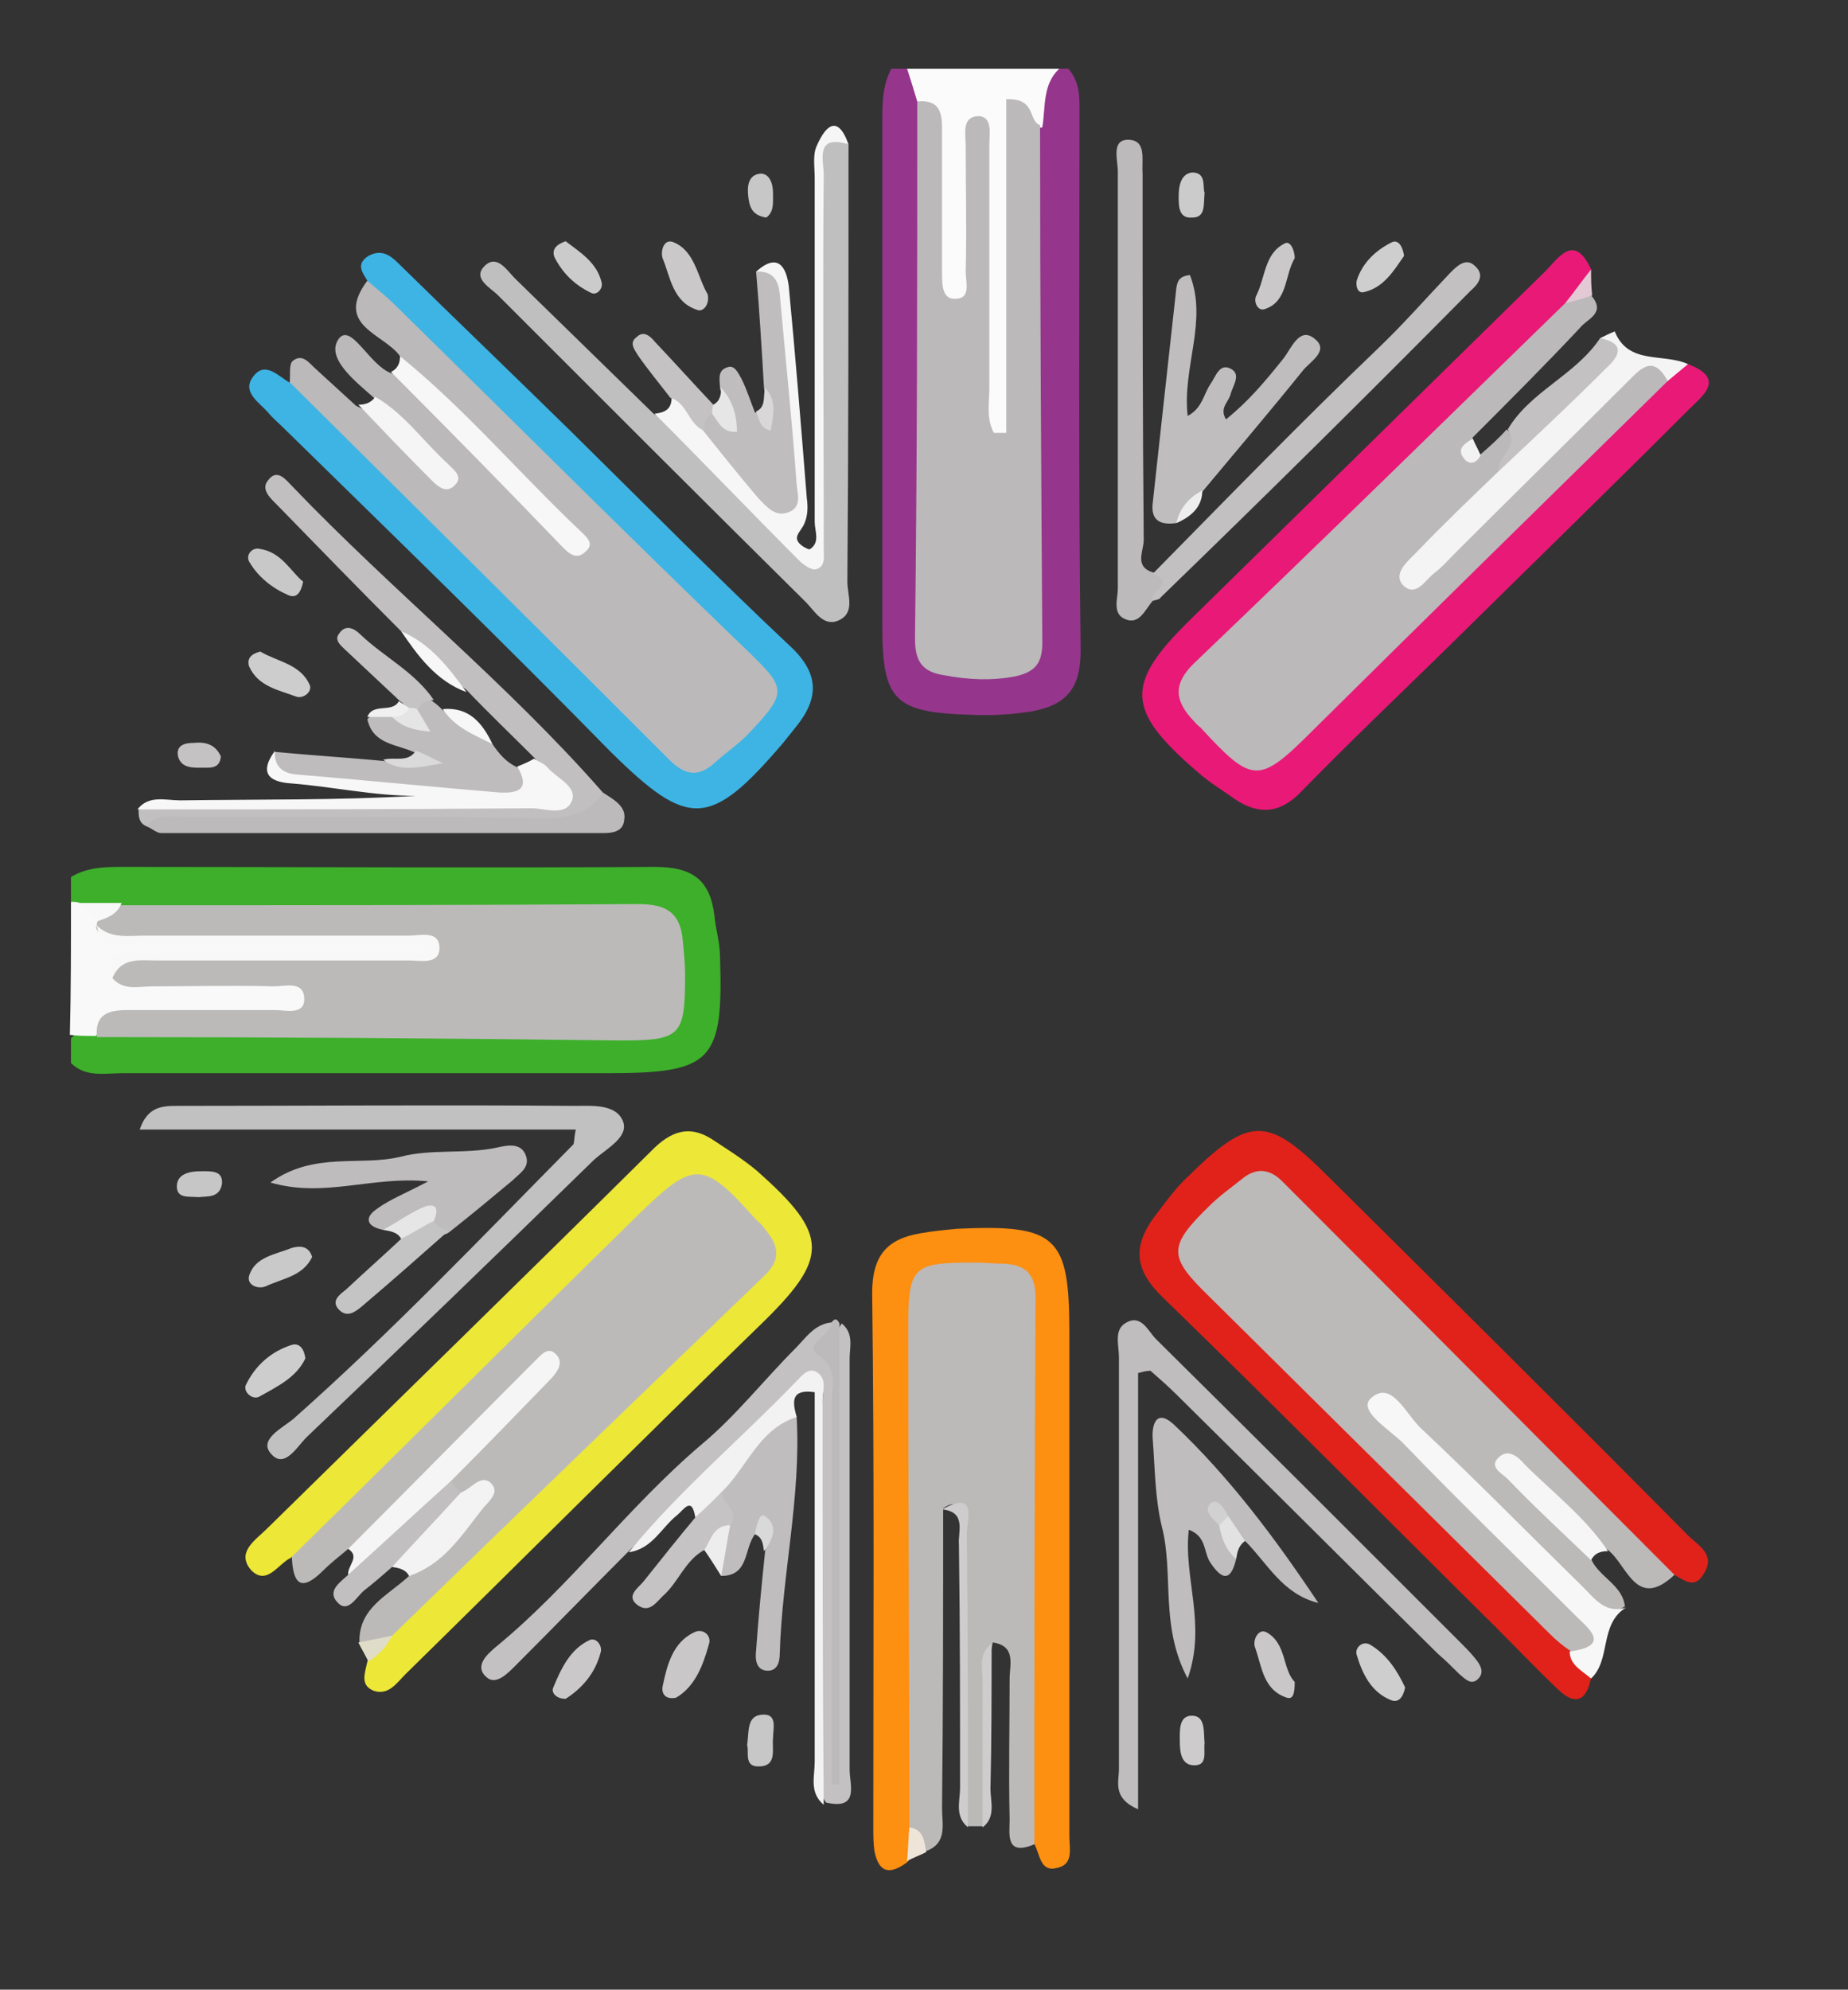 <?xml version="1.0" encoding="utf-8"?>
<!-- Generator: Adobe Illustrator 28.0.0, SVG Export Plug-In . SVG Version: 6.00 Build 0)  -->
<svg version="1.1" id="Layer_1" xmlns="http://www.w3.org/2000/svg" xmlns:xlink="http://www.w3.org/1999/xlink" x="0px" y="0px"
	 viewBox="0 0 164 176.5" style="enable-background:new 0 0 164 176.5;" xml:space="preserve">
<rect x="0" y="0" width="164" height="176.5" fill="#333333" stroke="none"/>
<style type="text/css">
	.st0{fill:#3DAF2A;}
	.st1{fill:#95368C;}
	.st2{fill:#FBFBFB;}
	.st3{fill:#F9F9F9;}
	.st4{fill:#BCB9B9;}
	.st5{fill:#BBB9BA;}
	.st6{fill:#BCBAB9;}
	.st7{fill:#BBB9B9;}
	.st8{fill:#E91977;}
	.st9{fill:#EDE738;}
	.st10{fill:#FD8F11;}
	.st11{fill:#3DB4E4;}
	.st12{fill:#E0221B;}
	.st13{fill:#C0BFBF;}
	.st14{fill:#BFBDBD;}
	.st15{fill:#C2C1C1;}
	.st16{fill:#C3C1C1;}
	.st17{fill:#C1BFBF;}
	.st18{fill:#BCBABA;}
	.st19{fill:#C2C0C0;}
	.st20{fill:#F7F6F6;}
	.st21{fill:#BEBCBC;}
	.st22{fill:#F4F4F4;}
	.st23{fill:#F7F7F7;}
	.st24{fill:#F3F2F2;}
	.st25{fill:#F5F5F5;}
	.st26{fill:#F8F7F7;}
	.st27{fill:#F4F3F3;}
	.st28{fill:#F6F6F6;}
	.st29{fill:#C5C3C3;}
	.st30{fill:#C5C4C4;}
	.st31{fill:#CECCCC;}
	.st32{fill:#C4C2C2;}
	.st33{fill:#C9C7C7;}
	.st34{fill:#CAC8C8;}
	.st35{fill:#CECDCD;}
	.st36{fill:#CFCECE;}
	.st37{fill:#CAC9C9;}
	.st38{fill:#C9C8C8;}
	.st39{fill:#CCCBCB;}
	.st40{fill:#C8C7C7;}
	.st41{fill:#CDCBCB;}
	.st42{fill:#C7C6C6;}
	.st43{fill:#E7E6E6;}
	.st44{fill:#EDEDED;}
	.st45{fill:#E6E6E6;}
	.st46{fill:#E2E2E2;}
	.st47{fill:#DBDADA;}
	.st48{fill:#DAD9D9;}
	.st49{fill:#EFE4D8;}
	.st50{fill:#D9D7D7;}
	.st51{fill:#F0F0F0;}
	.st52{fill:#E3C9D4;}
	.st53{fill:#EFEEEE;}
	.st54{fill:#DFDDC8;}
	.st55{fill:#F2F2F2;}
	.st56{fill:#BBBAB9;}
	.st57{fill:#F8F8F8;}
	.st58{fill:#D2D1D1;}
	.st59{fill:#E6E5E5;}
</style>
<g>
	<path class="st0" d="M6.3,77.8c1.3-0.8,2.8-0.9,4.3-0.9c15.8,0,31.7,0.1,47.5,0c3.3,0,4.9,1.1,5.3,4.3c0.1,1.2,0.5,2.4,0.5,3.7
		c0.3,9.3-0.7,10.3-10,10.3c-14.3,0-28.7,0-43,0c-1.6,0-3.3,0.4-4.6-0.9c0-0.7,0-1.5,0-2.2c0.7-0.7,1.6-1,2.6-1
		c15.2-0.2,30.4-0.1,45.7-0.2c4.2,0,5.3-1.2,5.2-4.9c-0.1-3.6-1.3-4.6-5.6-4.6c-14.2-0.1-28.5,0-42.7,0c-1.3-0.2-2.7,0-4-0.4
		C7,80.5,6.7,80.3,6.3,80C6.3,79.3,6.3,78.5,6.3,77.8z"/>
	<path class="st1" d="M94.8,6.1c1.1,1.2,1,2.7,1,4.2c0,15.8-0.1,31.6,0.1,47.4c0,3.2-1.1,4.8-4.3,5.4c-1.9,0.3-3.7,0.4-5.6,0.3
		c-6.6-0.2-7.7-1.3-7.7-7.8c0-14.9,0-29.9,0-44.8c0-1.6,0-3.2,0.8-4.7c0.5,0,1,0,1.5,0c1.4,0.8,1.7,2.1,1.8,3.5
		c0.2,14.8,0.1,29.5,0.2,44.3c0,4,0.9,5.1,4.1,5.3c3.2,0.3,4.6-0.9,4.7-4.1c0.1-5.5,0-10.9,0-16.4c0-8.9,0-17.9,0-26.8
		c0.2-2.3,0-4.7,2.6-5.8C94.3,6.1,94.5,6.1,94.8,6.1z"/>
	<path class="st2" d="M81.4,9c-0.3-1-0.6-2-0.9-2.9c4.5,0,9,0,13.5,0c-1.5,1.4-1.2,3.4-1.5,5.2c-2.3,0.2-1.8,2-1.8,3.4
		c0,6.6,0.1,13.2-0.1,19.8c0,1.7,0.6,4.6-1.8,4.5c-2.3,0-1.8-2.9-1.8-4.6c-0.1-6.7,0-13.4-0.1-20c-0.1,3.4,0.1,6.9-0.2,10.3
		c-0.1,1.1-0.3,2.5-1.7,2.5c-1.5,0.1-2.2-1.1-2.4-2.4c-0.5-3.8-0.1-7.7-0.3-11.5C82.4,11.8,82.7,10.2,81.4,9z"/>
	<path class="st3" d="M6.3,80c0.3,0,0.5,0,0.8,0.1c0.8,0.4,1.8,0.5,2.3,1.4c0.2,0.3,0.5,0.6,0.8,0.8c5.8,0.9,11.7,0.2,17.5,0.4
		c2.2,0.1,4.5,0,6.7,0c1.4,0.1,3.8-0.3,3.8,1.3c0,2-2.5,1.3-4,1.5c-0.9,0.1-1.7,0-2.6,0c-5.2,0-10.4,0-15.7,0
		c-1.1,0-2.5-0.7-3.3,0.7c3.3,0.3,6.5,0,9.7,0.1c1,0,2,0,3,0.2c1.1,0.3,2.3,0.6,2.3,2c0,1.4-1.1,1.8-2.3,2c-2,0.4-4,0.2-6,0.2
		c-2.5,0-5,0-7.5,0c-1.3,0-2.5,0-3.3,1.2c-0.8,0-1.6,0-2.3-0.1C6.3,88,6.3,84,6.3,80z"/>
	<path class="st4" d="M148.6,139.7c-3.4,3.2-4.2-0.9-5.9-2.2c-3.1-1.7-5-4.6-8.1-7.1c2.1,3.1,5.4,4.6,6.6,7.9c0.7,1.6,2.8,2.3,3,4.2
		c-2.2,1.4-3.4-0.2-4.7-1.5c-5.4-5.3-10.7-10.7-16.2-15.8c5,5.2,10.1,10.3,15.2,15.4c0.9,0.9,1.9,1.7,2.5,2.8
		c1.4,2.2,0.8,3.2-2.2,3.6c-3.9-3.8-8.2-7.1-11.8-11.2c-6-6.9-13-13-19.6-19.4c-1.9-1.8-4.5-3.3-3.3-6.4c1.3-3.4,4-5.7,7.5-6.7
		c1.4-0.4,2.7,0.5,3.6,1.5c5.7,5.8,11.6,11.5,17.3,17.5c4.4,4.7,9.3,8.9,13.8,13.5C147.5,136.9,149.1,137.7,148.6,139.7z"/>
	<path class="st5" d="M35.5,31.6c-1.4-2-5.9-2.7-2.9-6.7c2-0.4,2.9,1.2,3.9,2.3c8.9,8.8,17.8,17.7,26.7,26.6
		c1.3,1.3,2.7,2.6,4.1,3.8c3,2.5,3.2,3.6,0.8,6.9c-0.7,1-1.6,1.9-2.5,2.7c-3.6,3-4.9,3-8.2-0.3c-9.8-9.7-19.6-19.5-29.4-29.3
		c-1-1-2.4-1.9-2.3-3.6c0.1-0.7-0.1-1.7,0.3-2c0.9-0.7,1.5,0.3,2.1,0.8c1.2,1.1,2.3,2.1,3.5,3.2c2.8,1.2,4.4,3.9,7,5.8
		c-1.7-2.5-4.4-3.8-5.4-6.5c-1.7-1.5-4.4-3.6-3.1-5.3c1.1-1.3,2.7,2.4,4.6,3.1c2.8,1,4.4,3.6,6.4,5.5c3.1,2.9,6,6.1,9.3,9
		C45.8,41.9,39.7,37.6,35.5,31.6z"/>
	<path class="st4" d="M91.8,163.6c-2.6,1.1-2.2-0.9-2.2-2.2c-0.1-4.2,0-8.3,0-12.5c0-1.2,0.6-2.9-1.5-3.2c-0.9,4-0.1,8-0.4,12
		c-0.1,1.4,0.4,2.9-0.4,4.3c-0.5,0-1,0-1.4,0c-0.9-7.2-0.2-14.3-0.4-21.5c-0.1-1.9,0.1-3.7,0-5.6c-0.1-1.1-0.5-2-1.8-1.1
		c0,8.9,0,17.7-0.1,26.6c0,1.4,0.5,3.1-1.4,3.8c-1.1-0.8-2.1-1.8-2.5-3.2c-0.7-3.7-0.3-7.4-0.3-11.2c0-10.8-0.1-21.6,0-32.4
		c0-2.4-0.1-5,2.8-5.9c3-1,6.1-1.2,9.1,0.3c1.5,0.8,1.7,2.4,1.7,3.9c0.1,14.9,0.1,29.8,0,44.7C92.9,161.7,92.7,162.8,91.8,163.6z"/>
	<path class="st6" d="M30.9,137.4c-0.7,0.6-1.5,1.2-2.2,1.9c-2,2-2.7,1.2-2.8-1.2c-0.5-1.7,0.9-2.5,1.8-3.4
		c10.4-9.7,20.5-19.6,30.5-29.7c2.2-2.2,4.3-2.2,6.6-0.3c0.6,0.5,1.1,1,1.7,1.5c4.2,4.1,4.2,5.3,0.2,9.4c-9.4,9.6-19.7,18.3-29,28.1
		c-0.8,0.8-1.6,1.5-2.7,2c-1,0.3-2.1,0.9-3.1,0c-0.1-3.1,2.6-4.2,4.4-5.9c2-2.5,4.7-4.4,6.3-7.3c-0.6-0.2-1.2,0.4-1.9,0.2
		c-0.6-0.2-0.9-0.5-1-1.1c0.6-3,3.3-4.2,5-6.3c1-1.2,2.4-2.1,3.4-3.8c-5.1,5-9.9,10-14.9,14.6C32.4,136.7,31.8,137.2,30.9,137.4z"/>
	<path class="st7" d="M141.2,26.2c1.4,1.6-0.4,2.1-1,2.9c-3.1,3.3-6.3,6.5-9.5,9.7c-0.2,0.7-1.1,1.8,0.7,1.5
		c0.8-0.7,1.6-1.4,2.3-2.2c2.2,1.6,0.1,2.7-0.4,4c-2.3,2.9-5.3,5.1-7.3,8.3c5.3-4.8,10.3-9.8,15.4-14.8c1.1-1,2-2.1,3.3-3
		c1.8-1.2,3-1,3.6,1.2c-2,4.5-5.9,7.3-9.4,10.4c-7.9,6.9-14.9,14.6-22.5,21.8c-1.5,1.5-2.9,4.1-5.5,2.9c-3.1-1.3-5.7-3.7-6.9-6.9
		c-0.8-2.2,1.1-3.6,2.5-5c9.2-9.5,19.3-18,28.4-27.5c1.1-1.2,2.2-2.4,3.7-3.1C139.5,26.1,140.3,25.7,141.2,26.2z"/>
	<path class="st8" d="M138.9,26.9c-11,10.7-21.9,21.4-33,32c-1.7,1.7-1.7,3.1-0.2,4.8c0.3,0.3,0.5,0.6,0.8,0.8
		c4.7,5.1,5.2,5.1,10.1,0.2C127,54.4,137.5,44.1,148,33.8c0.2-1,1-1.2,1.8-1.5c3.4,1.3,1.3,2.8,0.1,4c-7.1,7.1-14.4,14.2-21.6,21.3
		c-4.3,4.2-8.6,8.3-12.8,12.6c-1.9,2-3.8,2.1-5.9,0.7c-1.1-0.8-2.3-1.5-3.3-2.4c-6.4-5.5-6.5-7.8-0.7-13.5
		c10.5-10.3,21-20.6,31.5-30.9c1.2-1.2,2.6-3.5,4.1-0.2C140.8,25.2,140.3,26.5,138.9,26.9z"/>
	<path class="st9" d="M34.8,145.1c11-10.7,22-21.3,33-31.9c1.4-1.3,1.4-2.5,0.3-3.9c-0.3-0.4-0.6-0.8-1-1.1
		c-4.7-5.3-5.5-5.3-10.5-0.4c-10.3,10.1-20.5,20.3-30.8,30.4c-1.1,0.5-2.1,2.5-3.5,1.1c-1.4-1.6,0.4-2.7,1.4-3.7
		c11.5-11.3,23-22.5,34.4-33.8c1.8-1.7,3.4-1.9,5.3-0.6c1.2,0.8,2.5,1.6,3.7,2.6c6.6,5.8,6.5,7.8,0.3,13.8
		c-10.5,10.2-20.9,20.6-31.4,30.9c-0.8,0.8-1.5,1.9-2.8,1.5c-1.3-0.5-0.8-1.6-0.6-2.6C33,146.2,33.9,145.6,34.8,145.1z"/>
	<path class="st10" d="M91.8,163.6c0-16.2,0-32.3,0.1-48.5c0-2.1-0.9-2.9-2.8-3c-0.9,0-1.7-0.1-2.6-0.1c-5.5,0-5.9,0.3-5.9,5.8
		c0,14.8,0.1,29.6,0.1,44.4c0.7,1,0.6,2.1-0.2,3c-1.5,1.1-2.5,1-2.9-1c-0.1-0.7-0.1-1.5-0.1-2.2c0-15.8,0.1-31.6-0.1-47.3
		c0-3.3,1.3-4.8,4.3-5.3c1.1-0.2,2.2-0.3,3.3-0.4c8.8-0.4,9.9,0.7,9.9,9.2c0,14.9,0,29.8,0,44.7c0,1.1,0.4,2.5-1.1,2.8
		C92.3,166.1,92.3,164.5,91.8,163.6z"/>
	<path class="st11" d="M25.8,34C37,45.1,48.2,56.2,59.4,67.4c1.5,1.5,2.7,1.5,4.1,0.2c1-0.9,2.2-1.7,3.1-2.7
		c3.4-3.6,3.1-3.9-0.4-7.3C55.8,47.6,45.5,37.3,35.1,27.1c-0.8-0.8-1.7-1.5-2.5-2.2c-0.5-0.8-1-1.5,0.1-2.2c1.3-0.7,2.1,0.1,2.9,0.9
		c5,4.9,10,9.7,15,14.6c6.5,6.4,12.9,12.9,19.5,19.1c2.6,2.4,2.6,4.6,0.6,7.1c-0.4,0.5-0.8,1-1.2,1.5c-6.5,7.6-8.4,7.6-15.3,0.8
		C44.7,57,34.9,47.5,25.1,37.9c-0.4-0.4-0.9-0.8-1.3-1.3c-0.8-0.9-2.3-1.8-1.4-3.1C23.5,31.9,24.7,33.4,25.8,34z"/>
	<path class="st12" d="M148.6,139.7c-11.6-11.6-23.2-23.3-34.8-34.9c-1.2-1.2-2.4-1.2-3.6-0.2c-1,0.8-2,1.5-2.9,2.4
		c-3.7,3.6-3.6,4.5,0,8c10.1,10,20.2,20,30.3,30c0.5,0.5,1.1,1,1.7,1.4c0.7,0.7,1.6,1.3,1.9,2.4c-0.4,2.2-1.5,2.5-3,1
		c-1.8-1.7-3.5-3.5-5.3-5.3c-9.9-9.8-19.7-19.7-29.7-29.4c-2.5-2.4-2.7-4.5-0.8-7.1c1-1.3,1.9-2.6,3.1-3.7c5.4-5.3,7-5.3,12.3,0
		c10.7,10.6,21.4,21.2,32,31.9c0.9,0.9,2.5,1.7,1.4,3.4C150.4,141,149.5,140.2,148.6,139.7z"/>
	<path class="st13" d="M75.3,12.8c0,12.9,0,25.9-0.1,38.8c0,1.2,0.7,2.7-0.7,3.4c-1.4,0.7-2.2-0.8-3-1.6c-9.1-9-18.2-18.1-27.3-27.2
		c-0.7-0.7-2.3-1.5-1.2-2.6c1.1-1.1,2,0.4,2.7,1.1c4.1,4,8.2,8,12.3,12c4.8,2.5,7.8,6.8,11.4,10.6c0.8,0.9,1.3,2.1,2.8,2.2
		c0.9-1.1,0.5-2.4,0.5-3.6c0-10.3,0-20.6,0-30.9C72.7,13.4,72.4,11.2,75.3,12.8z"/>
	<path class="st14" d="M101,121.8c0,12.8,0,25.6,0,38.7c-2.3-1-1.7-2.4-1.7-3.6c0-12.2,0-24.4,0-36.5c0-1.1-0.5-2.5,0.7-3.1
		c1.3-0.7,1.9,0.8,2.6,1.5c9,8.9,18,17.9,27,26.9c0.4,0.4,0.9,0.9,1.3,1.4c0.5,0.6,0.9,1.3,0.2,1.9c-0.6,0.5-1.1-0.1-1.6-0.5
		c-0.6-0.6-1.2-1.2-1.9-1.8c-7.7-7.6-15.4-15.3-23.1-22.9c-0.8-0.8-1.6-1.5-2.4-2.2C101.7,121.6,101.4,121.7,101,121.8z"/>
	<path class="st15" d="M51.1,100.2c-13,0-25.7,0-38.7,0c0.7-2.1,2.1-2.1,3.4-2.1c11.7,0,23.5-0.1,35.2,0c1.5,0,3.7-0.2,4.3,1.4
		c0.5,1.4-1.5,2.4-2.6,3.4c-8.5,8.3-17,16.5-25.5,24.6c-0.9,0.9-2,2.9-3.2,1.4c-1-1.2,1-2.2,2-3c8.7-7.7,16.7-16.1,24.8-24.3
		C51,101.5,50.9,101.1,51.1,100.2z"/>
	<path class="st16" d="M55.9,137.5c-3.4,3.4-6.8,6.9-10.2,10.3c-0.7,0.7-1.7,1.7-2.5,1c-1.2-1,0.1-2.1,0.8-2.7
		c6.6-5.4,11.7-12.4,18.3-18c3-2.5,5.5-5.7,8.3-8.5c0.9-0.9,1.7-2.2,3.3-2.3c0.5,5.8,0.4,11.5,0.4,17.3c0,7.1,0,14.2,0,18.2
		c-0.2-9.1,0.4-21.2-0.3-33.3c0-0.8,0.3-1.5,0.7-2.1c1.1,0.9,0.7,2.1,0.7,3.1c0,12.2,0,24.3,0,36.5c0,1.3,0.9,3.6-2.1,2.9
		c-0.8-1.1-0.4-2.4-0.4-3.6c0-10.4,0-20.8,0-31.2c0-0.9,0.6-2.2-0.7-2.6c-0.9-0.3-1.5,0.7-2,1.4C66.1,129.3,60.6,133,55.9,137.5z"/>
	<path class="st17" d="M35.6,56c-3.7-3.7-7.3-7.4-11-11.2c-0.6-0.6-1.5-1.4-0.8-2.2c0.8-1.1,1.6,0,2.1,0.5
		c8.9,9.3,19.1,17.5,27.6,27.2c0,2.8-1.9,3-4.1,3c-12.1,0-24.3-0.1-36.4,0c-0.7-0.3-0.7-0.9-0.7-1.5c4.7-1,9.4-0.5,14.1-0.4
		c6.4,0.2,12.6-0.9,19-0.7c3,0.1,3.5-0.9,2.1-3.4c-2-2-4.1-4-6.1-6.1C39.3,59.7,37.7,57.6,35.6,56z"/>
	<path class="st14" d="M104.4,46.4c-1.4,0.2-2.3-0.2-2.1-1.8c0.7-6.4,1.4-12.8,2.1-19.1c0.1-0.5,0.2-1,1.2-1.1
		c1.6,4.1-0.7,8.2-0.2,12.5c1.3-0.7,1.4-1.9,2-2.8c0.5-0.7,0.8-1.9,1.8-1.4c1,0.5,0.2,1.5,0,2.3c-0.2,0.7-1,1.2-0.4,2.2
		c2-1.6,3.5-3.4,5.1-5.4c0.7-0.9,1.4-2.8,2.7-1.8c1.5,1.1-0.4,2.1-1,2.9c-2.9,3.6-5.8,7-8.8,10.6C106,44.4,105.3,45.4,104.4,46.4z"
		/>
	<path class="st14" d="M109.7,138.3c-0.5,2.1-1.3,1.8-2.3,0.3c-0.6-0.9-0.3-2.3-1.9-2.9c-0.5,4.2,1.6,8.4-0.1,13.2
		c-2.5-4.7-1.2-9.3-2.3-13.5c-0.6-2.5-0.6-5.1-0.8-7.7c-0.1-1.1,0.2-2.8,1.8-1.4c5,4.7,9.1,10.2,12.9,15.9c-3.2-0.8-4.5-3.5-6.5-5.5
		c-0.8-0.3-1.3-0.8-1.6-1.5c-0.2-0.4,0.4-0.2-0.1-0.2c-0.1,0-0.1,0.1-0.1,0.2c0,0.2,0.1,0.2,0.2,0.3
		C109.4,136.4,109.2,137.5,109.7,138.3z"/>
	<path class="st18" d="M102.3,53.3c-0.7,0.8-1.2,2.2-2.5,1.6c-1.1-0.5-0.6-1.8-0.6-2.7c0-12.3,0-24.6,0-37c0-1-0.6-2.8,0.9-2.8
		c1.7,0,1.2,1.8,1.3,3c0,10.8,0,21.7,0.1,32.5c0,1-0.9,2.4,0.9,2.9c0.5-0.4,1.2-0.5,1.4,0.2C104.1,52.2,102.8,52.5,102.3,53.3z"/>
	<path class="st19" d="M102.3,53.3c-0.5-0.8,2.2-1.6,0-2.4c6.6-6.7,13.2-13.5,20-20c2.3-2.2,4.3-4.5,6.4-6.7
		c0.6-0.6,1.4-1.4,2.2-0.6c0.9,0.8,0.3,1.6-0.4,2.2C121.5,34.9,112.3,44,103,53C102.9,53.2,102.6,53.2,102.3,53.3z"/>
	<path class="st20" d="M75.3,12.8c-3-0.9-2.2,1.4-2.2,2.7c-0.1,10.3,0,20.6,0,30.9c0,0.7,0,1.5,0,2.2c0,0.7,0.2,1.7-0.7,1.9
		c-0.4,0.1-1.1-0.4-1.5-0.8c-4.3-4.3-8.5-8.7-12.8-13c0.9-0.1,1.5-0.4,1.5-1.4c2.2-0.5,2.5,1.8,3.7,2.6c2.1,1.8,3.2,4.4,5.4,5.8
		c0.8-0.1,1-0.6,1-1.1c-0.6-5.6-0.9-11.3-1.6-17c-0.1-0.6-0.5-1.1-1-1.5c2-1.8,2.7-0.3,2.9,1.3c0.6,6.3,1.1,12.5,1.6,18.8
		c0.1,0.7,0.1,1.5-0.2,2.2c-0.3,0.8-1.3,1.3-0.1,2.1c0.2,0.1,0.5,0.3,0.6,0.2c0.9-0.6,0.4-1.6,0.4-2.4c0-10.2,0-20.4,0-30.5
		c0-1-0.2-2.1,0.2-2.9C73.2,11.3,74.3,10,75.3,12.8z"/>
	<path class="st21" d="M34,109.1c-1.5-0.3-1.7-1.1-0.5-1.9c1.1-0.8,2.4-1.3,4.5-2.4c-5-0.5-9.2,1.5-14,0.1c3.9-2.8,8-1.4,11.6-2.3
		c2.7-0.7,5.7-0.2,8.5-0.8c0.9-0.2,2.2-0.5,2.6,0.8c0.3,1-0.6,1.5-1.2,2.1c-1.8,1.5-3.6,3-5.5,4.5c-0.7,0.6-1.2,0.3-1.6-0.3
		C36.8,107.4,35.4,109.1,34,109.1z"/>
	<path class="st14" d="M67,136.1c-1,1.3-0.5,3.7-3,3.7c-0.7-1.5-0.3-2.9,0-4.4c1.7-1.4-1.2-1.9-0.6-3.1c0.9-2.6,3.1-4.2,4.8-6.3
		c0.6-0.7,1.5-1.3,2.5-0.3c0.4,7.1-1.3,14-1.5,21c0,0.7-0.2,1.6-1.2,1.5c-0.9-0.1-1-1-0.9-1.8c0.2-2.9,0.5-5.9,0.8-8.8
		C68,136.8,69,135.7,67,136.1z"/>
	<path class="st21" d="M43.7,66c0.6,0.9,1.3,1.7,2.3,2.1c1.6,1.2,1.5,2.3-0.4,2.8c-1.4,0.4-3,0.4-4.4,0.1c-4.9-1.2-10-1.3-15-1.8
		c-1.4-0.2-2.8-0.6-1.8-2.5c3.2,0.3,6.4,0.5,9.6,0.8c1,0.1,2.4,1.5,2.9-0.7c-1.6-0.8-3.8-0.7-4.3-3c0.5-0.6,1.3-0.4,1.9-0.4
		c0.8-0.1,2.2,1.3,2.3-0.8c0.5-0.7,1-0.9,1.7-0.3c0.3,0.2,0.6,0.5,0.8,0.7C40.9,63.7,42.5,64.6,43.7,66z"/>
	<path class="st14" d="M67.1,24.1c1.4-0.1,2,0.7,2.1,2c0.5,5.6,1.1,11.3,1.5,16.9c0.1,0.9,0.5,2.1-0.9,2.5c-1.1,0.3-1.8-0.6-2.5-1.3
		c-1.7-2-3.3-4-4.9-6c-0.6-0.7-0.4-1.3,0.3-1.7c2.4,0.5,1.6-0.8,1.2-2c0-0.7-0.3-1.6,0.6-1.9c0.7-0.3,1,0.5,1.3,1c0.5,1,0.8,2,1.2,3
		c1.9-0.1,0.9-1.3,0.8-2.2C67.6,31,67.4,27.6,67.1,24.1z"/>
	<path class="st22" d="M149.8,32.3c-0.6,0.5-1.2,1-1.8,1.5c-1.3-2.4-2.4-1.1-3.6,0.1c-5.1,5.1-10.2,10.1-15.3,15.2
		c-0.6,0.6-1.2,1.3-1.9,1.8c-0.8,0.7-1.6,2.1-2.7,1c-0.9-1,0.4-2.1,1.1-2.8c2.4-2.5,4.9-4.9,7.4-7.3c2.2-3,4.8-5.6,7.4-8.2
		c0.9-0.9,2.7-1.8,1.6-3.6c0.4-0.2,0.8-0.4,1.3-0.6C144.5,32.4,147.6,31.3,149.8,32.3z"/>
	<path class="st23" d="M141.2,148.9c-0.8-0.7-1.9-1.2-1.9-2.4c3.8-0.5,1.6-2.1,0.5-3.2c-5.1-5.1-10.3-10.1-15.3-15.3
		c-1.2-1.2-4.1-2.9-2.8-4c1.8-1.6,3.1,1.5,4.4,2.7c4.9,4.6,9.6,9.4,14.4,14.1c1,1,2,2.4,3.8,1.8C141.9,144.1,143,147.2,141.2,148.9z
		"/>
	<path class="st18" d="M13,73.3c1.1-1.3,2.6-0.8,3.9-0.8c10.5,0,20.9-0.1,31.4,0.1c2.3,0,4-0.5,5.2-2.3c0.9,0.6,2.1,1.2,1.9,2.4
		C55.3,74,54,73.9,53,73.9c-12.9,0-25.8,0-38.7,0C13.9,73.9,13.5,73.5,13,73.3z"/>
	<path class="st24" d="M70.7,125.7c-3.4,1.1-4.4,4.5-6.7,6.7c-0.8,0.7-0.3,2.8-2.3,2.2c-0.3-1.9-1-0.7-1.6-0.2
		c-1.4,1.1-2.2,3-4.3,3.3c4.5-5.5,10-10.1,14.9-15.2c0.5-0.5,1.1-1.3,1.9-0.7c0.8,0.6,0.4,1.6,0.4,2.5c0,11.9,0,23.9,0.1,35.8
		c-1.3-1.1-0.8-2.5-0.8-3.8c0-10.9,0-21.8,0-32.8C70.2,123.2,70.3,124.3,70.7,125.7z"/>
	<path class="st23" d="M24.4,66.6c-0.1,1.4,0.7,2,1.9,2.1c6,0.5,12,1.1,18,1.6c1.7,0.1,2.8-0.3,1.6-2.3c0.5-0.2,1-0.4,1.5-0.7
		c0.4,0.3,0.9,0.4,1.2,0.8c0.8,0.9,2.5,1.6,2.2,2.8c-0.5,1.6-2.4,0.8-3.6,0.8c-11.7,0.1-23.3,0.1-35,0.1c1-1.3,2.5-0.8,3.8-0.8
		c7-0.1,13.9,0,20.9-0.4c-3.7,0-7.3-0.8-11-1.1C24.2,69.4,22.8,68.8,24.4,66.6z"/>
	<path class="st25" d="M30.9,137.4c5.6-5.6,11.1-11.2,16.7-16.8c0.5-0.5,1.1-1.2,1.8-0.4c0.6,0.7,0.1,1.4-0.4,2
		c-3,3.1-6,6.2-9.1,9.3c-2.3,3.5-4.6,7-9,8.2C30.8,138.9,32,138.1,30.9,137.4z"/>
	<path class="st26" d="M35.5,31.6c5.8,4.7,10.6,10.4,16,15.5c0.5,0.5,1.3,1.1,0.5,1.8c-0.9,0.9-1.6,0.1-2.2-0.5
		C44.8,43.2,39.8,38.1,34.7,33C35.3,32.7,35.5,32.2,35.5,31.6z"/>
	<path class="st18" d="M74.5,117.4c0,13.6,0,27.3,0,40.9c-0.2,0-0.5,0-0.7,0c0-1.8,0-3.7,0-5.5c0-9.4,0-18.9,0-28.3
		c0-1.4,0.7-3-1.2-4.3c-1.4-1,1.2-1.7,1.2-2.9C74.1,116.9,74.3,117,74.5,117.4z"/>
	<path class="st16" d="M142,30c2.5,0.5,1.5,1.8,0.5,2.7c-3.1,3.1-6.3,6.1-9.5,9.1c-0.2-1.3,1.9-2.2,0.8-3.7
		C135.8,34.7,139.8,33.3,142,30z"/>
	<path class="st27" d="M40.9,132.4c0.9-0.3,1.7-1.6,2.6-0.9c1,0.9-0.2,1.7-0.8,2.5c-1.8,2.3-3.4,4.8-6.4,5.8
		c-0.3-0.6-0.9-0.7-1.5-0.8C35.5,135.6,38.2,134,40.9,132.4z"/>
	<path class="st28" d="M141.2,138.4c-2.5-2.4-5-4.7-7.4-7.2c-0.5-0.5-1.8-1.1-0.7-2c0.8-0.7,1.7,0.1,2.2,0.7
		c2.5,2.5,5.4,4.7,7.4,7.7C142,137.6,141.5,137.8,141.2,138.4z"/>
	<path class="st29" d="M61.8,134.5c0.8-0.7,1.5-1.4,2.3-2.2c-0.2,1.1,1.7,1.7,0.7,3c-0.8,0.7-1.1,1.9-2.3,2.2
		c-1.7,0.9-2.3,2.9-3.7,4.1c-0.6,0.6-1.2,1.5-2.2,0.8c-1.1-0.8,0-1.5,0.5-2.1C58.7,138.3,60.2,136.4,61.8,134.5z"/>
	<path class="st30" d="M38.5,108.3c0.3,0.6,0.8,0.8,1.4,0.8c-2.6,2.3-5.2,4.6-7.8,6.8c-0.6,0.5-1.3,1-2,0.3
		c-0.8-0.8,0.1-1.4,0.6-1.8c1.6-1.5,3.3-3,4.9-4.5C36.2,108.7,37,108,38.5,108.3z"/>
	<path class="st17" d="M40.9,132.4c-2,2.2-4.1,4.4-6.1,6.6c-0.8,0.7-1.6,1.4-2.5,2.1c-0.7,0.6-1.4,2-2.3,1.1c-1.1-1.1,0.3-1.9,1-2.6
		c3-2.7,6-5.5,9-8.2C40.3,131.8,40.6,132.1,40.9,132.4z"/>
	<path class="st31" d="M83.6,133.9c3.2-1.8,2.2,1,2.2,2.1c0.1,8.7,0.1,17.4,0.1,26.1c-1.2-1-0.7-2.3-0.7-3.5c0-7.2,0-14.4-0.1-21.6
		C85,135.9,85.8,134.1,83.6,133.9z"/>
	<path class="st25" d="M33.3,35.2c2.6,1.5,4.3,4,6.5,6c0.5,0.5,1.3,1.1,0.6,1.8c-0.8,0.9-1.6,0.1-2.2-0.5c-2.2-2.2-4.3-4.4-6.4-6.6
		C32.3,35.9,32.9,35.8,33.3,35.2z"/>
	<path class="st32" d="M63.2,36.7c-0.6,0.3-0.7,0.9-0.7,1.5c-1.4-0.5-1.5-2.5-3-2.9c-1-1.3-2-2.5-2.9-3.8c-0.3-0.5-0.8-1.1-0.1-1.6
		c0.6-0.6,1.2-0.1,1.6,0.4c1.8,1.9,3.5,3.8,5.3,5.7c0.2,0.2,0.2,0.4,0.1,0.5C63.4,36.6,63.3,36.7,63.2,36.7z"/>
	<path class="st29" d="M38.5,62.1c-0.6,0-1.1,0.2-1.4,0.8c-0.2,0.2-0.4,0.3-0.7,0.2c-0.4-0.2-0.5-0.7-0.9-0.9
		c-1.6-1.5-3.2-3-4.8-4.5c-0.4-0.4-1.1-0.9-0.6-1.5c0.6-0.9,1.4-0.4,1.9,0.1C34.1,58.3,36.8,59.6,38.5,62.1z"/>
	<path class="st33" d="M60,150.6c-1,0.2-1.3-0.4-1.2-1c0.4-1.9,0.9-3.9,2.8-4.8c0.8-0.4,1.6,0.3,1.3,1.1
		C62.4,147.7,61.7,149.6,60,150.6z"/>
	<path class="st34" d="M62.8,26.1c0.2,0.9-0.4,1.6-0.9,1.4c-2.2-0.7-2.4-2.9-3.1-4.6c-0.2-0.6,0.1-1.8,1-1.4
		C61.7,22.3,61.9,24.6,62.8,26.1z"/>
	<path class="st35" d="M27.1,120.5c-0.8,1.7-2.5,2.5-4.1,3.4c-0.6,0.3-1.4-0.4-1.2-1c0.8-1.7,2.2-3,4.1-3.6
		C26.6,119.1,27,119.7,27.1,120.5z"/>
	<path class="st36" d="M124.7,149.7c-0.2,0.9-0.6,1.4-1.3,1.1c-1.7-0.7-2.5-2.3-3-4c-0.2-0.6,0.5-1.3,1.2-0.9
		C123.1,146.8,124,148.2,124.7,149.7z"/>
	<path class="st37" d="M27.7,111.5c-0.8,1.7-2.6,1.9-4.1,2.6c-0.7,0.3-1.7-0.1-1.5-0.9c0.5-1.7,2.3-1.9,3.8-2.5
		C26.6,110.5,27.4,110.5,27.7,111.5z"/>
	<path class="st35" d="M23.1,57.8c1.5,0.9,3.6,1.1,4.4,3c0.2,0.6-0.6,1.2-1.2,1c-1.6-0.6-3.4-0.9-4.2-2.7
		C21.9,58.4,22.3,58,23.1,57.8z"/>
	<path class="st33" d="M114.9,149.2c0,0.9-0.1,1.6-0.7,1.4c-2.1-0.7-2.2-2.7-2.8-4.4c-0.3-0.7,0.3-1.8,1-1.4
		C114.2,145.8,113.8,148.1,114.9,149.2z"/>
	<path class="st34" d="M50.2,150.7c-0.9,0-1.3-0.6-1.1-1c0.7-1.7,1.5-3.4,3.2-4.2c0.6-0.3,1.2,0.5,1,1.1
		C52.8,148.5,51.6,149.8,50.2,150.7z"/>
	<path class="st34" d="M114.9,22.9c-0.9,1.5-0.6,3.8-2.6,4.5c-0.7,0.3-1.1-0.7-0.8-1.2c0.8-1.6,0.7-3.7,2.5-4.6
		C114.5,21.3,114.9,22.2,114.9,22.9z"/>
	<path class="st38" d="M26.9,51.6c-0.2,1-0.6,1.5-1.3,1.2c-1.4-0.6-2.7-1.6-3.5-3c-0.3-0.6,0.3-1.3,1-1.1C25,49,25.8,50.7,26.9,51.6
		z"/>
	<path class="st31" d="M87.2,162.1c0-4.3,0-8.6,0-12.9c0-1.2-0.4-2.5,0.8-3.4c0,4.3,0,8.6-0.1,12.9
		C87.9,159.8,88.4,161.2,87.2,162.1z"/>
	<path class="st36" d="M124.6,22.7c-0.9,1.3-1.8,2.8-3.5,3.2c-0.6,0.2-0.8-0.5-0.7-1c0.5-1.6,1.7-2.7,3.1-3.4
		C124.1,21.2,124.5,21.9,124.6,22.7z"/>
	<path class="st39" d="M50.2,21.4c1.3,1,2.8,1.9,3.2,3.7c0.1,0.5-0.4,1.1-0.9,0.9c-1.5-0.7-2.6-1.8-3.3-3.2
		C48.9,22,49.6,21.6,50.2,21.4z"/>
	<path class="st40" d="M66.3,154.8c0.2-1.2-0.1-2.7,1.5-2.7c1.2,0,0.8,1.3,0.8,2.1c-0.1,1,0.4,2.5-1.3,2.5
		C66,156.7,66.5,155.4,66.3,154.8z"/>
	<path class="st41" d="M106.9,154.6c-0.1,0.8,0.3,2-0.9,2c-1.2,0-1.3-1.2-1.3-2.2c0-0.9-0.1-2.3,1.2-2.2
		C107,152.3,106.8,153.7,106.9,154.6z"/>
	<path class="st39" d="M106.9,17.1c-0.1,1.1,0.1,2.2-1.1,2.2c-1.2,0.1-1.2-1-1.2-1.9c0-0.9,0.2-2,1.2-2.1
		C107.1,15.3,106.7,16.6,106.9,17.1z"/>
	<path class="st42" d="M17.6,106.2c-0.8-0.1-2,0.2-1.9-1.1c0.1-1,1.2-1.2,2.1-1.2c0.9,0,2-0.1,1.9,1.1
		C19.5,106.3,18.4,106.1,17.6,106.2z"/>
	<path class="st32" d="M19.6,67.1c-0.1,1.1-0.9,1-1.6,1c-0.8,0-1.9,0.1-2.2-1c-0.2-1,0.6-1.2,1.4-1.2C18.2,65.8,19.1,66,19.6,67.1z"
		/>
	<path class="st40" d="M68,19.3c-1.3-0.2-1.5-1-1.6-1.9c-0.1-0.9,0-1.9,1.1-2c0.8,0,1.1,0.9,1.1,1.7C68.6,18,68.7,18.8,68,19.3z"/>
	<path class="st23" d="M35.6,56c2.6,1.1,4.2,3.2,5.8,5.4C38.7,60.4,37.1,58.2,35.6,56z"/>
	<path class="st43" d="M38.5,108.3c-1,0.5-1.9,1.1-2.9,1.6c-0.3-0.6-1-0.7-1.6-0.8c1.3-0.7,2.5-1.6,3.8-2.1
		C39,106.7,38.8,107.6,38.5,108.3z"/>
	<path class="st44" d="M62.5,137.5c0.6-0.9,0.8-2.2,2.3-2.2c-0.3,1.5-0.5,3-0.8,4.5C63.5,139,63,138.2,62.5,137.5z"/>
	<path class="st45" d="M63.2,36.7c0-0.3,0-0.5,0.1-0.8c0.6-0.3,0.7-0.9,0.7-1.5c1,1.1,1.4,2.4,1.4,3.9
		C64.1,38.4,63.8,37.5,63.2,36.7z"/>
	<path class="st23" d="M43.7,66c-1.6-0.8-3.4-1.5-4.4-3.1C41.6,62.7,42.8,64.1,43.7,66z"/>
	<path class="st46" d="M109.7,138.3c-0.9-0.8-1.3-1.8-1.5-3c-0.2-0.8,0.1-1,0.8-0.8c0.5,0.7,1,1.5,1.5,2.2
		C109.9,137.1,109.8,137.7,109.7,138.3z"/>
	<path class="st47" d="M36.9,66.6c0.6,0.2,1.1,0.5,2.4,1.1c-2.3,0.4-3.8,0.8-5.3-0.3C35,67.1,36.2,67.7,36.9,66.6z"/>
	<path class="st48" d="M67,136.1c0.1-0.7,0.4-2,0.9-1.6c1.2,0.8,0.7,2.1-0.1,3.1C67.7,137,67.7,136.4,67,136.1z"/>
	<path class="st49" d="M80.5,165.1c0.1-1,0.1-2,0.2-3c1.3,0.2,1.3,1.2,1.5,2.2C81.6,164.6,81,164.8,80.5,165.1z"/>
	<path class="st50" d="M67.9,34.4c1.1,1.2,0.7,2.5,0.5,3.8c-1-0.2-1-1-1.3-1.7C68,36.1,67.7,35.2,67.9,34.4z"/>
	<path class="st51" d="M35.4,62.2c0.3,0.2,0.6,0.4,0.9,0.6c0.1,1.4-0.7,1.3-1.5,0.8c-0.7,0-1.5,0-2.2,0
		C33.1,62.3,34.8,63.3,35.4,62.2z"/>
	<path class="st52" d="M138.9,26.9c0.8-1,1.5-2,2.3-3c0,0.8,0,1.5,0.1,2.3C140.5,26.5,139.7,26.7,138.9,26.9z"/>
	<path class="st53" d="M104.4,46.4c0.3-1.4,1.2-2.3,2.3-2.9C106.7,44.9,105.8,45.8,104.4,46.4z"/>
	<path class="st54" d="M34.8,145.1c-0.5,1-1.2,1.7-2.1,2.3c-0.3-0.6-0.6-1.1-0.9-1.7C32.9,145.5,33.8,145.3,34.8,145.1z"/>
	<path class="st55" d="M131.4,40.4c-0.5,0.9-1.2,0.8-1.6,0.1c-0.5-0.8,0.3-1.2,0.9-1.6C130.9,39.4,131.2,39.9,131.4,40.4z"/>
	<path class="st56" d="M8.6,92c-0.2-2.1,1.1-2.4,2.8-2.4c4.3,0,8.7,0,13,0c1,0,2.7,0.5,2.6-1.1c-0.1-1.5-1.7-1-2.7-1
		c-3.6-0.1-7.2,0-10.8,0c-1.2,0-2.5,0.4-3.5-0.7c0.1-2.4,2-1.8,3.3-1.8c7.2,0,14.5,0,21.7,0c1.2,0,2.5,0.5,3.6-0.7
		c-0.7-1.3-2-0.8-2.9-0.8c-7.9-0.1-15.7,0-23.6,0c-1.3,0-2.8,0.5-3.6-1.2c0.1-0.1,0.1-0.3,0.1-0.4c0.3-1,1.4-1,2.1-1.6
		c15.3,0,30.7,0,46-0.1c2.6,0,3.7,0.9,3.9,3.3c0.1,1,0.2,2,0.2,3c0,5.5-0.4,5.8-5.9,5.8C39.6,92.1,24.1,92,8.6,92z"/>
	<path class="st57" d="M10.8,80.1c-0.4,1-1.2,1.3-2.1,1.6c-0.5-0.5-1.1-1.1-1.6-1.6C8.3,80.1,9.6,80.1,10.8,80.1z"/>
	<path class="st7" d="M81.4,9c2.3-0.2,2.2,1.4,2.2,2.9c0,4.1,0,8.2,0,12.3c0,1,0,2.4,1.2,2.3c1.4,0,0.9-1.5,0.9-2.4
		c0.1-3.7,0-7.5,0-11.2c0-1-0.4-2.6,1.2-2.6c1.2,0.1,0.9,1.6,0.9,2.5c0,7.2,0,14.4,0,21.6c0,1.3-0.3,2.7,0.4,4c0.4,0,0.8,0,1.1,0
		c0-9.9,0-19.8,0-29.6c2.7-0.1,1.9,1.9,3,2.3c0,15.3,0.1,30.6,0.2,45.9c0,1.8-0.6,2.6-2.4,3c-2.1,0.4-4.2,0.3-6.3-0.1
		c-2.1-0.3-2.6-1.4-2.6-3.3C81.4,40.8,81.4,24.9,81.4,9z"/>
	<path class="st57" d="M8.6,82.1c1.2,1.2,2.8,0.9,4.2,0.9c7.8,0,15.7,0,23.5,0c1,0,2.7-0.5,2.7,1.1c0,1.5-1.7,1.1-2.7,1.1
		c-7.5,0-14.9,0-22.4,0c-1.5,0-3.1-0.3-3.9,1.5c-0.9-2.9,1.3-2.2,2.7-2.2c7.2-0.1,14.5,0,21.7,0c1.1,0,2.2,0,3.3,0
		c0-0.2,0-0.5,0-0.7c-8.5,0-17.1,0-25.6,0C10.8,83.7,8.9,84.5,8.6,82.1z"/>
	<path class="st58" d="M109,134.5c-0.3,0.3-0.5,0.5-0.8,0.8c-0.6-0.6-1.5-1.3-0.7-2C108.1,132.9,108.7,133.9,109,134.5z"/>
	<path class="st59" d="M34.8,63.6c0.6,0,1.2-0.2,1.5-0.8c0.2,0,0.5,0,0.7,0.1c0.4,0.6,0.7,1.2,1.2,2C36.8,64.8,35.7,64.5,34.8,63.6z
		"/>
</g>
</svg>
